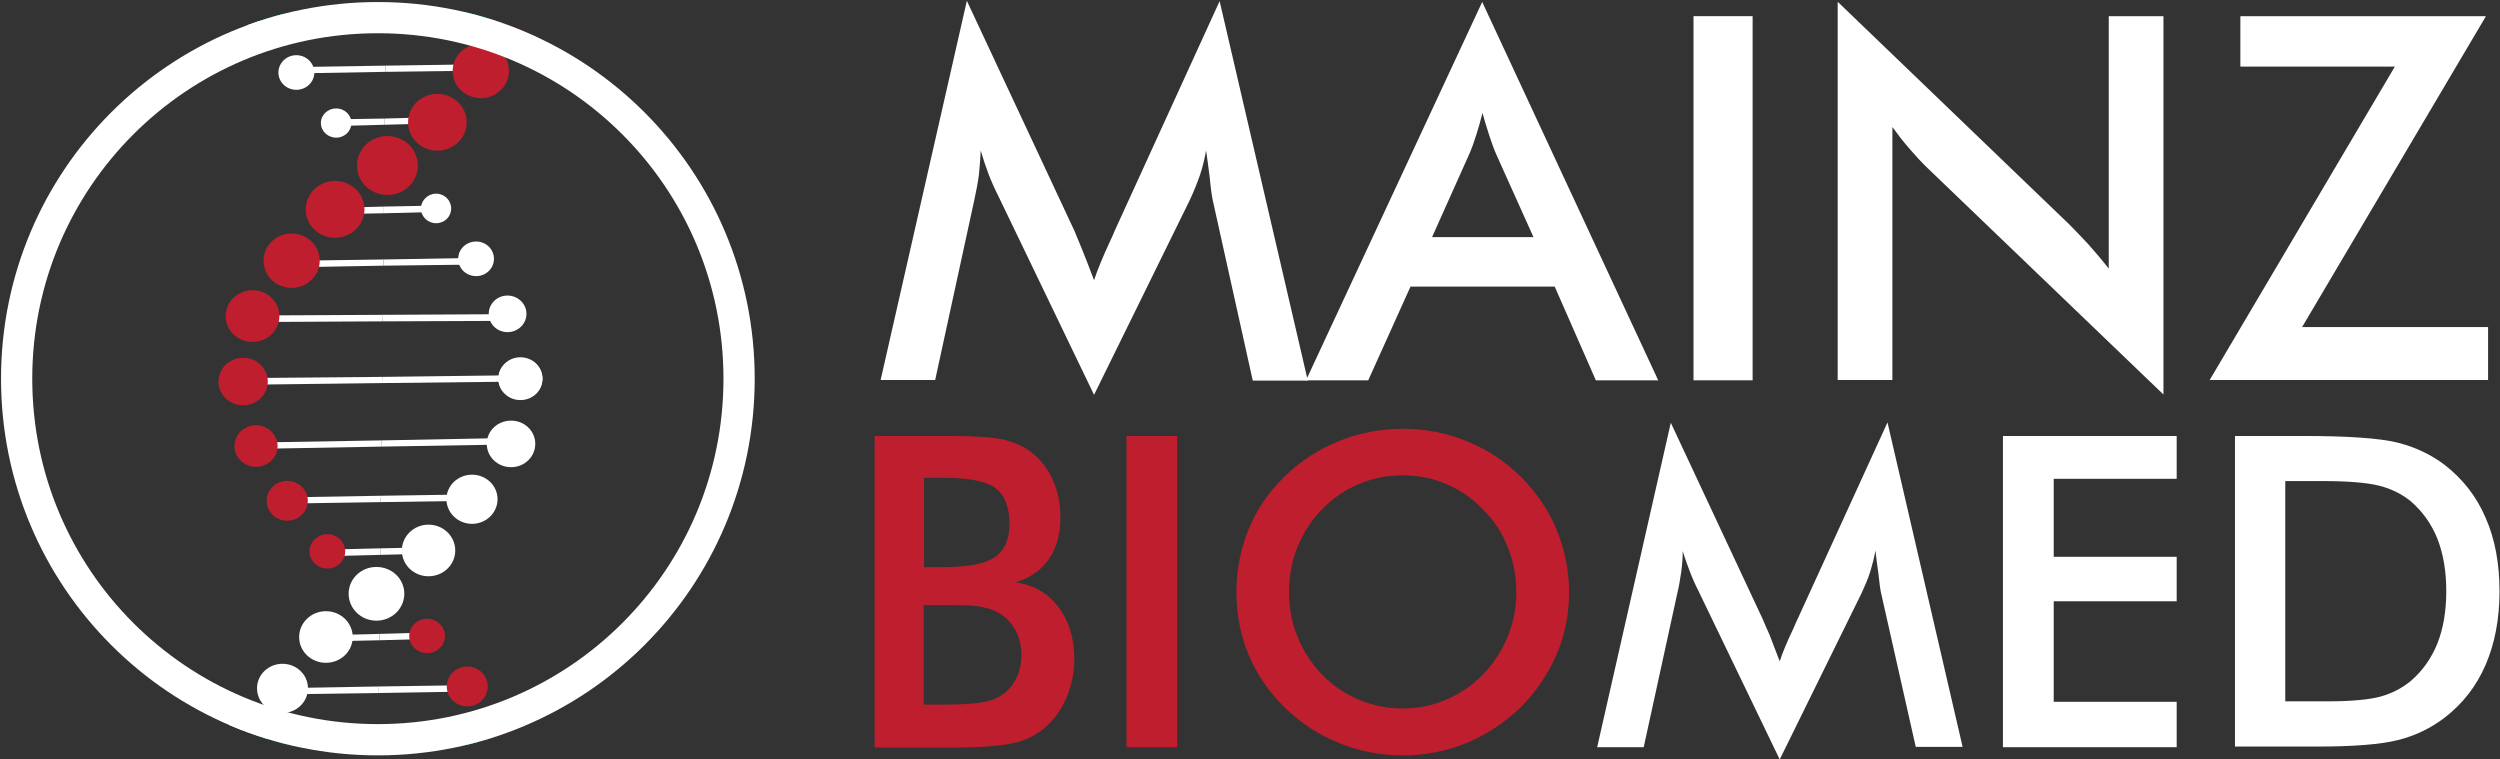 <svg version="1.2" xmlns="http://www.w3.org/2000/svg" viewBox="0 0 1531 465" width="1531" height="465"><rect x="0" y="0" width="1531" height="465" fill="#333333" stroke="none"/><defs><clipPath clipPathUnits="userSpaceOnUse" id="cp1"><path d="m231.4 462.59c-127.61 0-230.77-103.11-230.77-230.67 0-127.56 103.16-230.67 230.77-230.67 127.62 0 230.78 103.11 230.78 230.67 0 127.56-103.16 230.67-230.78 230.67z"/></clipPath><clipPath clipPathUnits="userSpaceOnUse" id="cp2"><path d="m231.4 462.59c-127.61 0-230.77-103.11-230.77-230.67 0-127.56 103.16-230.67 230.77-230.67 127.62 0 230.78 103.11 230.78 230.67 0 127.56-103.16 230.67-230.78 230.67z"/></clipPath><clipPath clipPathUnits="userSpaceOnUse" id="cp3"><path d="m231.4 462.59c-127.61 0-230.77-103.11-230.77-230.67 0-127.56 103.16-230.67 230.77-230.67 127.62 0 230.78 103.11 230.78 230.67 0 127.56-103.16 230.67-230.78 230.67z"/></clipPath><clipPath clipPathUnits="userSpaceOnUse" id="cp4"><path d="m231.4 462.59c-127.61 0-230.77-103.11-230.77-230.67 0-127.56 103.16-230.67 230.77-230.67 127.62 0 230.78 103.11 230.78 230.67 0 127.56-103.16 230.67-230.78 230.67z"/></clipPath><clipPath clipPathUnits="userSpaceOnUse" id="cp5"><path d="m231.4 462.59c-127.61 0-230.77-103.11-230.77-230.67 0-127.56 103.16-230.67 230.77-230.67 127.62 0 230.78 103.11 230.78 230.67 0 127.56-103.16 230.67-230.78 230.67z"/></clipPath><clipPath clipPathUnits="userSpaceOnUse" id="cp6"><path d="m231.4 462.59c-127.61 0-230.77-103.11-230.77-230.67 0-127.56 103.16-230.67 230.77-230.67 127.62 0 230.78 103.11 230.78 230.67 0 127.56-103.16 230.67-230.78 230.67z"/></clipPath><clipPath clipPathUnits="userSpaceOnUse" id="cp7"><path d="m231.4 462.59c-127.61 0-230.77-103.11-230.77-230.67 0-127.56 103.16-230.67 230.77-230.67 127.62 0 230.78 103.11 230.78 230.67 0 127.56-103.16 230.67-230.78 230.67z"/></clipPath><clipPath clipPathUnits="userSpaceOnUse" id="cp8"><path d="m231.4 462.59c-127.61 0-230.77-103.11-230.77-230.67 0-127.56 103.16-230.67 230.77-230.67 127.62 0 230.78 103.11 230.78 230.67 0 127.56-103.16 230.67-230.78 230.67z"/></clipPath><clipPath clipPathUnits="userSpaceOnUse" id="cp9"><path d="m231.4 462.59c-127.61 0-230.77-103.11-230.77-230.67 0-127.56 103.16-230.67 230.77-230.67 127.62 0 230.78 103.11 230.78 230.67 0 127.56-103.16 230.67-230.78 230.67z"/></clipPath><clipPath clipPathUnits="userSpaceOnUse" id="cp10"><path d="m231.4 462.59c-127.61 0-230.77-103.11-230.77-230.67 0-127.56 103.16-230.67 230.77-230.67 127.62 0 230.78 103.11 230.78 230.67 0 127.56-103.16 230.67-230.78 230.67z"/></clipPath><clipPath clipPathUnits="userSpaceOnUse" id="cp11"><path d="m231.4 462.59c-127.61 0-230.77-103.11-230.77-230.67 0-127.56 103.16-230.67 230.77-230.67 127.62 0 230.78 103.11 230.78 230.67 0 127.56-103.16 230.67-230.78 230.67z"/></clipPath><clipPath clipPathUnits="userSpaceOnUse" id="cp12"><path d="m231.4 462.59c-127.61 0-230.77-103.11-230.77-230.67 0-127.56 103.16-230.67 230.77-230.67 127.62 0 230.78 103.11 230.78 230.67 0 127.56-103.16 230.67-230.78 230.67z"/></clipPath><clipPath clipPathUnits="userSpaceOnUse" id="cp13"><path d="m231.4 462.59c-127.61 0-230.77-103.11-230.77-230.67 0-127.56 103.16-230.67 230.77-230.67 127.62 0 230.78 103.11 230.78 230.67 0 127.56-103.16 230.67-230.78 230.67z"/></clipPath><clipPath clipPathUnits="userSpaceOnUse" id="cp14"><path d="m231.4 462.59c-127.61 0-230.77-103.11-230.77-230.67 0-127.56 103.16-230.67 230.77-230.67 127.62 0 230.78 103.11 230.78 230.67 0 127.56-103.16 230.67-230.78 230.67z"/></clipPath><clipPath clipPathUnits="userSpaceOnUse" id="cp15"><path d="m231.4 462.59c-127.61 0-230.77-103.11-230.77-230.67 0-127.56 103.16-230.67 230.77-230.67 127.62 0 230.78 103.11 230.78 230.67 0 127.56-103.16 230.67-230.78 230.67z"/></clipPath><clipPath clipPathUnits="userSpaceOnUse" id="cp16"><path d="m231.4 462.59c-127.61 0-230.77-103.11-230.77-230.67 0-127.56 103.16-230.67 230.77-230.67 127.62 0 230.78 103.11 230.78 230.67 0 127.56-103.16 230.67-230.78 230.67z"/></clipPath><clipPath clipPathUnits="userSpaceOnUse" id="cp17"><path d="m231.4 462.59c-127.61 0-230.77-103.11-230.77-230.67 0-127.56 103.16-230.67 230.77-230.67 127.62 0 230.78 103.11 230.78 230.67 0 127.56-103.16 230.67-230.78 230.67z"/></clipPath><clipPath clipPathUnits="userSpaceOnUse" id="cp18"><path d="m231.4 462.59c-127.61 0-230.77-103.11-230.77-230.67 0-127.56 103.16-230.67 230.77-230.67 127.62 0 230.78 103.11 230.78 230.67 0 127.56-103.16 230.67-230.78 230.67z"/></clipPath><clipPath clipPathUnits="userSpaceOnUse" id="cp19"><path d="m231.4 462.59c-127.61 0-230.77-103.11-230.77-230.67 0-127.56 103.16-230.67 230.77-230.67 127.62 0 230.78 103.11 230.78 230.67 0 127.56-103.16 230.67-230.78 230.67z"/></clipPath><clipPath clipPathUnits="userSpaceOnUse" id="cp20"><path d="m231.4 462.59c-127.61 0-230.77-103.11-230.77-230.67 0-127.56 103.16-230.67 230.77-230.67 127.62 0 230.78 103.11 230.78 230.67 0 127.56-103.16 230.67-230.78 230.67z"/></clipPath><clipPath clipPathUnits="userSpaceOnUse" id="cp21"><path d="m231.4 462.59c-127.61 0-230.77-103.11-230.77-230.67 0-127.56 103.16-230.67 230.77-230.67 127.62 0 230.78 103.11 230.78 230.67 0 127.56-103.16 230.67-230.78 230.67z"/></clipPath><clipPath clipPathUnits="userSpaceOnUse" id="cp22"><path d="m231.4 462.59c-127.61 0-230.77-103.11-230.77-230.67 0-127.56 103.16-230.67 230.77-230.67 127.62 0 230.78 103.11 230.78 230.67 0 127.56-103.16 230.67-230.78 230.67z"/></clipPath><clipPath clipPathUnits="userSpaceOnUse" id="cp23"><path d="m231.4 462.59c-127.61 0-230.77-103.11-230.77-230.67 0-127.56 103.16-230.67 230.77-230.67 127.62 0 230.78 103.11 230.78 230.67 0 127.56-103.16 230.67-230.78 230.67z"/></clipPath><clipPath clipPathUnits="userSpaceOnUse" id="cp24"><path d="m231.4 462.59c-127.61 0-230.77-103.11-230.77-230.67 0-127.56 103.16-230.67 230.77-230.67 127.62 0 230.78 103.11 230.78 230.67 0 127.56-103.16 230.67-230.78 230.67z"/></clipPath><clipPath clipPathUnits="userSpaceOnUse" id="cp25"><path d="m231.4 462.59c-127.61 0-230.77-103.11-230.77-230.67 0-127.56 103.16-230.67 230.77-230.67 127.62 0 230.78 103.11 230.78 230.67 0 127.56-103.16 230.67-230.78 230.67z"/></clipPath><clipPath clipPathUnits="userSpaceOnUse" id="cp26"><path d="m231.4 462.59c-127.61 0-230.77-103.11-230.77-230.67 0-127.56 103.16-230.67 230.77-230.67 127.62 0 230.78 103.11 230.78 230.67 0 127.56-103.16 230.67-230.78 230.67z"/></clipPath><clipPath clipPathUnits="userSpaceOnUse" id="cp27"><path d="m231.4 462.59c-127.61 0-230.77-103.11-230.77-230.67 0-127.56 103.16-230.67 230.77-230.67 127.62 0 230.78 103.11 230.78 230.67 0 127.56-103.16 230.67-230.78 230.67z"/></clipPath><clipPath clipPathUnits="userSpaceOnUse" id="cp28"><path d="m231.4 462.59c-127.61 0-230.77-103.11-230.77-230.67 0-127.56 103.16-230.67 230.77-230.67 127.62 0 230.78 103.11 230.78 230.67 0 127.56-103.16 230.67-230.78 230.67z"/></clipPath><clipPath clipPathUnits="userSpaceOnUse" id="cp29"><path d="m231.4 462.59c-127.61 0-230.77-103.11-230.77-230.67 0-127.56 103.16-230.67 230.77-230.67 127.62 0 230.78 103.11 230.78 230.67 0 127.56-103.16 230.67-230.78 230.67z"/></clipPath><clipPath clipPathUnits="userSpaceOnUse" id="cp30"><path d="m231.4 462.59c-127.61 0-230.77-103.11-230.77-230.67 0-127.56 103.16-230.67 230.77-230.67 127.62 0 230.78 103.11 230.78 230.67 0 127.56-103.16 230.67-230.78 230.67z"/></clipPath><clipPath clipPathUnits="userSpaceOnUse" id="cp31"><path d="m231.4 462.59c-127.61 0-230.77-103.11-230.77-230.67 0-127.56 103.16-230.67 230.77-230.67 127.62 0 230.78 103.11 230.78 230.67 0 127.56-103.16 230.67-230.78 230.67z"/></clipPath><clipPath clipPathUnits="userSpaceOnUse" id="cp32"><path d="m231.4 462.59c-127.61 0-230.77-103.11-230.77-230.67 0-127.56 103.16-230.67 230.77-230.67 127.62 0 230.78 103.11 230.78 230.67 0 127.56-103.16 230.67-230.78 230.67z"/></clipPath><clipPath clipPathUnits="userSpaceOnUse" id="cp33"><path d="m231.4 462.59c-127.61 0-230.77-103.11-230.77-230.67 0-127.56 103.16-230.67 230.77-230.67 127.62 0 230.78 103.11 230.78 230.67 0 127.56-103.16 230.67-230.78 230.67z"/></clipPath><clipPath clipPathUnits="userSpaceOnUse" id="cp34"><path d="m231.4 462.59c-127.61 0-230.77-103.11-230.77-230.67 0-127.56 103.16-230.67 230.77-230.67 127.62 0 230.78 103.11 230.78 230.67 0 127.56-103.16 230.67-230.78 230.67z"/></clipPath><clipPath clipPathUnits="userSpaceOnUse" id="cp35"><path d="m231.4 462.59c-127.61 0-230.77-103.11-230.77-230.67 0-127.56 103.16-230.67 230.77-230.67 127.62 0 230.78 103.11 230.78 230.67 0 127.56-103.16 230.67-230.78 230.67z"/></clipPath></defs><style>.a{fill:#fff}.b{fill:#be1e2d}.c{fill:#00a69c;stroke:#00a69c;stroke-miterlimit:10;stroke-width:3.2}.d{fill:#be1e2d;stroke:#be1e2d;stroke-miterlimit:10;stroke-width:3.2}.e{fill:none;stroke:#fff;stroke-miterlimit:10;stroke-width:38.3}</style><path class="a" d="m742.7 122.7c-0.4-1.8-1.2-6.6-1.9-14.3-0.8-6.6-1.6-12-2.2-16.2-0.9 5-2.1 10.2-3.8 15.2q-2.6 7.5-6.4 15.6l-58.4 118.8-58.4-121.3q-3.8-7.5-6.4-14.4-2.6-7-4.6-13.9c-0.2 4.6-0.6 9.6-1.1 14.7-0.6 5.2-1.8 10.4-2.9 15.9l-23.9 109.9h-33.4l52.8-232.2 65.8 140.7c0.9 2.3 2.5 5.9 4.6 11.1 2.1 5.2 4.6 11.6 7.5 19.3 2.1-6.4 5.4-14.4 10-24.3 1.2-2.7 2.2-4.6 2.7-6.1l64.2-140.5 54 232.4h-33.7z"/><path class="a" d="m977.3 232.9l-25.2-57.4h-88.3l-25.9 57.4h-38.1l107.9-231.7 107.8 231.7zm-100.3-87.7h62.1l-22.9-50.9c-1.4-3.2-2.7-6.9-4.1-11.1-1.3-4.3-2.9-8.9-4.2-14.1-1.2 4.8-2.5 9.4-3.9 13.7-1.3 4.2-2.7 8.1-4.2 11.5z"/><path fill-rule="evenodd" class="a" d="m1073.3 9.9v223h-36.2v-223z"/><path class="a" d="m1125.4 232.9v-231.8l141.7 136.2c3.9 3.9 7.7 7.9 11.8 12.3 4 4.5 8.1 9.3 12.5 14.9v-154.6h33.5v231.7l-144.6-138.8c-3.8-3.7-7.5-7.7-11.1-11.9-3.7-4.3-7-8.5-10.3-13.1v154.9h-33.5z"/><path class="a" d="m1353.1 232.9l113.5-192.1h-94.6v-30.9h150.4l-112.6 190.4h113.9v32.4h-170.6z"/><path class="b" d="m535.6 457.6v-190.6h48c13.7 0 23.9 0.8 30.5 2.1 6.6 1.6 12.1 3.9 16.8 7.3 6 4.5 10.4 10.1 13.7 17.2 3.2 6.9 4.8 14.8 4.8 23.3q0 15.3-7 25.4c-4.6 6.8-11.5 11.6-20.4 14.3 11.2 1.7 19.9 6.7 26.2 15.2 6.4 8.3 9.7 18.9 9.7 31.8q0 11.6-4.1 22c-2.7 6.9-6.5 12.9-11.4 17.7-5.2 5.2-11.7 9.1-19.4 11.2-7.7 2.1-20.7 3.3-39 3.3h-48.4zm30.3-110.3h11.8c14.8 0 25.2-1.9 31.2-5.9 6.2-4.1 9.3-10.8 9.3-20.5 0-10.4-2.9-17.7-8.5-21.9-5.6-4.3-16.4-6.4-32-6.4h-11.8zm0 84.2h10.6c10.8 0 18.9-0.4 24.3-1.3q8.1-1.2 12.7-4.6c3.9-2.5 6.8-6 8.9-10.3 2.1-4.2 3.1-8.8 3.1-14 0-6.2-1.4-11.4-3.9-15.8-2.5-4.5-6.1-8.1-10.8-10.6-2.9-1.6-6.3-2.5-10-3.3-3.9-0.8-8.9-1-15-1h-9.5-10.6v60.9z"/><path fill-rule="evenodd" class="b" d="m720.9 267v190.6h-31v-190.6z"/><path class="b" d="m960.9 362.6c0 13.5-2.5 26.4-7.7 38.3-5.2 12-12.5 22.8-22.1 32.4-9.9 9.4-20.9 16.8-33.2 21.8q-18.5 7.5-38.8 7.5c-13.6 0-26.8-2.5-39.3-7.7-12.5-5-23.5-12.3-33-21.6-9.6-9.4-17.1-20.2-22.1-32.2-5-11.9-7.5-24.8-7.5-38.5 0-13.7 2.5-26.4 7.5-38.6 5-12.1 12.3-22.9 22.1-32.3 9.7-9.5 20.9-16.6 33.2-21.6 12.3-5 25.5-7.5 39.1-7.5 13.7 0 26.8 2.5 39 7.5 12.3 5 23.3 12.1 33 21.6 9.6 9.6 17.1 20.4 22.1 32.5 5 12.2 7.7 24.9 7.7 38.4zm-32.3 0c0-9.7-1.8-18.9-5.3-27.6-3.4-8.7-8.4-16.4-15.2-23.1-6.3-6.7-13.9-11.8-22.3-15.4-8.5-3.7-17.4-5.4-26.8-5.4-9.5 0-18.4 1.7-26.8 5.4-8.5 3.4-16 8.7-22.6 15.4q-9.8 10.1-15 23.1c-3.5 8.7-5.2 17.9-5.2 27.6 0 9.6 1.7 18.7 5.2 27.3 3.4 8.7 8.4 16.2 15 23.2 6.6 6.7 14.1 11.9 22.6 15.4 8.4 3.5 17.3 5.4 26.8 5.4 9.2 0 18.1-1.8 26.6-5.4 8.2-3.5 16-8.7 22.5-15.4 6.6-6.8 11.6-14.5 15.2-23.2 3.5-8.6 5.3-17.7 5.3-27.3z"/><path class="a" d="m1152 363.3c-0.4-1.5-1-5.5-1.7-12.3q-1.2-8.4-1.8-13.9c-0.7 4.5-1.9 8.7-3.2 13.1-1.4 4.5-3.3 8.7-5.4 13.3l-50 101.6-49.9-103.5q-3.2-6.3-5.4-12.3c-1.6-4.1-2.9-7.9-4.1-11.8 0 4.1-0.3 8.1-0.9 12.6-0.6 4.4-1.4 9-2.5 13.6l-20.5 93.9h-28.5l45.1-198.7 56.3 120.3c0.8 1.9 2.1 5 4.1 9.4 1.7 4.4 3.8 9.8 6.3 16.4q2.6-8.1 8.7-20.8 1.4-3.5 2.3-5.2l55-120.3 46 198.7h-28.7z"/><path class="a" d="m1226.6 457.6v-190.6h106.4v26.2h-75.3v47.8h75.3v27.2h-75.3v61.6h75.3v27.8z"/><path class="a" d="m1368.7 457.6v-190.6h41.8c27.2 0 46.3 1.3 57.5 4 11 2.7 20.8 7.4 29.1 13.7 11 8.5 19.5 19.3 25.1 32.4 5.8 13.1 8.5 28.3 8.5 45.1 0 16.8-2.9 32-8.5 44.9-5.6 13.1-14.1 23.9-25.1 32.4-8.3 6.3-17.7 11-28.5 13.7q-15.9 4-49.8 4h-8.3-41.8zm30.8-28.1h26.1c14.2 0 25-1 32.2-2.9 7.1-2 13.3-5.2 18.7-9.7 7.1-6.1 12.5-13.8 16.2-22.9 3.6-9.2 5.4-19.8 5.4-32 0-12.1-1.8-22.7-5.4-32-3.7-9.2-9.1-16.7-16.2-22.9-5.4-4.4-11.8-7.7-19.3-9.6q-11.3-2.9-35.3-2.9h-11.2-11.2z"/><g clip-path="url(#cp1)"><path fill-rule="evenodd" class="a" d="m154.5-15.7c-7.5 0-13.5-5.8-13.5-12.9 0-7.2 6-12.9 13.5-12.9 7.4 0 13.5 5.7 13.5 12.9 0 7.1-6.1 12.9-13.5 12.9z"/></g><g clip-path="url(#cp2)"><path fill-rule="evenodd" class="a" d="m162.2 22.1c-6.4 0-11.6-5-11.6-11.2 0-6.2 5.2-11.2 11.6-11.2 6.4 0 11.6 5 11.6 11.2 0 6.2-5.2 11.2-11.6 11.2z"/></g><g clip-path="url(#cp3)"><path fill-rule="evenodd" class="a" d="m181.5 55c-6.1 0-11-4.7-11-10.6 0-5.8 4.9-10.6 11-10.6 6 0 11 4.8 11 10.6 0 5.9-5 10.6-11 10.6z"/></g><g clip-path="url(#cp4)"><path fill-rule="evenodd" class="a" d="m205.9 84.3c-5.2 0-9.4-4-9.4-9 0-4.9 4.2-8.9 9.4-8.9 5.1 0 9.3 4 9.3 8.9 0 5-4.2 9-9.3 9z"/></g><g clip-path="url(#cp5)"><path fill-rule="evenodd" class="a" d="m318.7 244.6c-7.4 0-13.5-5.7-13.5-12.9 0-7.1 6.1-12.9 13.5-12.9 7.5 0 13.5 5.8 13.5 12.9 0 7.2-6 12.9-13.5 12.9z"/></g><g clip-path="url(#cp6)"><path fill-rule="evenodd" class="a" d="m310.8 203.4c-6.4 0-11.5-5-11.5-11.2 0-6.2 5.1-11.2 11.5-11.2 6.4 0 11.6 5 11.6 11.2 0 6.2-5.2 11.2-11.6 11.2z"/></g><g clip-path="url(#cp7)"><path fill-rule="evenodd" class="a" d="m291.6 169.1c-6.1 0-11-4.7-11-10.6 0-5.9 4.9-10.6 11-10.6 6 0 10.9 4.7 10.9 10.6 0 5.9-4.9 10.6-10.9 10.6z"/></g><g clip-path="url(#cp8)"><path fill-rule="evenodd" class="a" d="m267.1 136.7c-5.1 0-9.3-4-9.3-9 0-5 4.2-9.1 9.3-9.1 5.1 0 9.2 4.1 9.2 9.1 0 5-4.1 9-9.2 9z"/></g><g clip-path="url(#cp9)"><path fill-rule="evenodd" class="a" d="m149.1 469.7c-8.2 0-14.9-6.4-14.9-14.2 0-7.9 6.7-14.3 14.9-14.3 8.2 0 14.8 6.4 14.8 14.3 0 7.8-6.6 14.2-14.8 14.2z"/></g><g clip-path="url(#cp10)"><path fill-rule="evenodd" class="a" d="m173 436.6c-8.6 0-15.6-6.7-15.6-15.1 0-8.3 7-15 15.6-15 8.6 0 15.6 6.7 15.6 15 0 8.4-7 15.1-15.6 15.1z"/></g><g clip-path="url(#cp11)"><path fill-rule="evenodd" class="a" d="m199.6 405.9c-9.1 0-16.4-7-16.4-15.8 0-8.7 7.3-15.8 16.4-15.8 9.1 0 16.4 7.1 16.4 15.8 0 8.8-7.3 15.8-16.4 15.8z"/></g><g clip-path="url(#cp12)"><path fill-rule="evenodd" class="a" d="m143.5 508.1c-7.5 0-13.5-5.8-13.5-12.9 0-7.2 6-13 13.5-13 7.5 0 13.5 5.8 13.5 13 0 7.1-6 12.9-13.5 12.9z"/></g><g clip-path="url(#cp13)"><path fill-rule="evenodd" class="a" d="m230.5 380.1c-9.4 0-17-7.4-17-16.5 0-9.1 7.6-16.4 17-16.4 9.5 0 17.1 7.3 17.1 16.4 0 9.1-7.6 16.5-17.1 16.5z"/></g><g clip-path="url(#cp14)"><path fill-rule="evenodd" class="a" d="m313 286.1c-8.3 0-14.9-6.4-14.9-14.3 0-7.9 6.6-14.2 14.9-14.2 8.2 0 14.8 6.3 14.8 14.2 0 7.9-6.6 14.3-14.8 14.3z"/></g><g clip-path="url(#cp15)"><path fill-rule="evenodd" class="a" d="m289.1 320.8c-8.7 0-15.7-6.8-15.7-15.1 0-8.3 7-15 15.7-15 8.6 0 15.6 6.7 15.6 15 0 8.3-7 15.1-15.6 15.1z"/></g><g clip-path="url(#cp16)"><path fill-rule="evenodd" class="a" d="m262.4 352.9c-9 0-16.3-7-16.3-15.8 0-8.7 7.3-15.8 16.3-15.8 9.1 0 16.4 7.1 16.4 15.8 0 8.8-7.3 15.8-16.4 15.8z"/></g><g clip-path="url(#cp17)"><path fill-rule="evenodd" class="a" d="m318.7 245c-7.4 0-13.5-5.7-13.5-12.9 0-7.1 6.1-12.9 13.5-12.9 7.5 0 13.5 5.8 13.5 12.9 0 7.2-6 12.9-13.5 12.9z"/></g><g clip-path="url(#cp18)"><path fill-rule="evenodd" class="c" d="m309.1 496.3v-3.8l-77.9 0.9v3.9z"/><path fill-rule="evenodd" class="c" d="m144.8 498.2l86.4-0.9v-3.9l-86.4 1z"/><path fill-rule="evenodd" class="c" d="m303.9 452v3.8h-72.3v-3.8z"/><path fill-rule="evenodd" class="c" d="m149.9 455.7l81.7 0.1v-3.8l-81.7-0.2z"/><path fill-rule="evenodd" class="a" d="m286.4 423.5v-3.9l-54.4 0.8v4z"/><path fill-rule="evenodd" class="a" d="m173.4 425.2l58.6-0.8v-4l-58.6 1z"/><path fill-rule="evenodd" class="a" d="m200.2 392.8l32.2-0.7v-3.9l-32.4 0.8z"/><path fill-rule="evenodd" class="a" d="m261.1 391.3l-0.2-3.9-28.5 0.8v3.9z"/><path fill-rule="evenodd" class="a" d="m151.4 231.5l0.2 4.1 82.3-1 0.2-3.8z"/><path fill-rule="evenodd" class="a" d="m315.8 229.8l-81.7 1-0.2 3.8 81.9-0.9z"/><path fill-rule="evenodd" class="a" d="m310.8 272.2v-4l-77.3 1.5v3.8z"/><path fill-rule="evenodd" class="a" d="m156.8 274.9l76.7-1.4v-3.8l-76.7 1.3z"/><path fill-rule="evenodd" class="a" d="m174.3 308.4l58.8-0.9 0.2-3.9-59 1z"/><path fill-rule="evenodd" class="a" d="m287.3 306.7l-0.2-3.9-53.8 0.8-0.2 3.9z"/><path fill-rule="evenodd" class="a" d="m260.7 339.1l-0.2-3.9-27.6 0.6v4z"/><path fill-rule="evenodd" class="a" d="m199.8 340.6l33.1-0.8v-4l-33.5 0.8z"/><path fill-rule="evenodd" class="a" d="m310.1 192.4l-75.6 0.4-0.2 4 75.8-0.3z"/><path fill-rule="evenodd" class="a" d="m156 193.2v4l78.3-0.4 0.2-4z"/><path fill-rule="evenodd" class="a" d="m179.5 159.7v4l55.2-1 0.2-3.8z"/><path fill-rule="evenodd" class="a" d="m292.5 157.9l-57.6 1-0.2 3.8 57.8-0.7z"/><path fill-rule="evenodd" class="a" d="m206.1 127.3l0.2 3.8 28.8-0.5v-4.1z"/><path fill-rule="evenodd" class="a" d="m267.1 125.9l-32 0.6v4.1l32.2-0.8z"/><path fill-rule="evenodd" class="c" d="m155.6-31.9l0.2 4.1 81-1v-3.9z"/><path fill-rule="evenodd" class="c" d="m320.1-33.6l-83.3 0.9v3.9l83.3-1z"/><path fill-rule="evenodd" class="c" d="m315.1 9l-78.7-0.2v3.8l78.7 0.2z"/><path fill-rule="evenodd" class="c" d="m161 8.6v4h75.4v-3.8z"/><path fill-rule="evenodd" class="a" d="m178.6 41.1v3.9l57.4-1v-3.8z"/><path fill-rule="evenodd" class="a" d="m291.6 39.4l-55.6 0.8v3.8l55.6-0.7z"/><path fill-rule="evenodd" class="a" d="m203.6 73.1l0.4 4.1 31.6-0.8v-3.8z"/><path fill-rule="evenodd" class="a" d="m264.8 71.8l-29.2 0.8v3.8l29.4-0.8z"/></g><g clip-path="url(#cp19)"><path fill-rule="evenodd" class="d" d="m318.5 23.8c-8.2 0-14.8-6.4-14.8-14.3 0-7.8 6.6-14.2 14.8-14.2 8.3 0 14.9 6.4 14.9 14.2 0 7.9-6.6 14.3-14.9 14.3z"/></g><g clip-path="url(#cp20)"><path fill-rule="evenodd" class="d" d="m294.4 58.5c-8.6 0-15.6-6.7-15.6-15 0-8.4 7-15.1 15.6-15.1 8.7 0 15.7 6.7 15.7 15.1 0 8.3-7 15-15.7 15z"/></g><g clip-path="url(#cp21)"><path fill-rule="evenodd" class="d" d="m267.8 90.7c-9 0-16.3-7.1-16.3-15.8 0-8.8 7.3-15.8 16.3-15.8 9.1 0 16.4 7 16.4 15.8 0 8.7-7.3 15.8-16.4 15.8z"/></g><g clip-path="url(#cp22)"><path fill-rule="evenodd" class="d" d="m324.1-17.3c-7.4 0-13.5-5.7-13.5-12.9 0-7.1 6.1-12.9 13.5-12.9 7.5 0 13.5 5.8 13.5 12.9 0 7.2-6 12.9-13.5 12.9z"/></g><g clip-path="url(#cp23)"><path fill-rule="evenodd" class="d" d="m154.7 207.8c-8.2 0-14.9-6.3-14.9-14.2 0-7.9 6.7-14.3 14.9-14.3 8.2 0 14.8 6.4 14.8 14.3 0 7.9-6.6 14.2-14.8 14.2z"/></g><g clip-path="url(#cp24)"><path fill-rule="evenodd" class="d" d="m178.6 174.7c-8.7 0-15.6-6.7-15.6-15 0-8.4 6.9-15.1 15.6-15.1 8.6 0 15.6 6.7 15.6 15.1 0 8.3-7 15-15.6 15z"/></g><g clip-path="url(#cp25)"><path fill-rule="evenodd" class="d" d="m205.2 144c-9.1 0-16.4-7-16.4-15.8 0-8.7 7.3-15.8 16.4-15.8 9 0 16.4 7.1 16.4 15.8 0 8.8-7.4 15.8-16.4 15.8z"/></g><g clip-path="url(#cp26)"><path fill-rule="evenodd" class="d" d="m237.3 117.8c-9.5 0-17.1-7.3-17.1-16.4 0-9.1 7.6-16.5 17.1-16.5 9.4 0 17 7.4 17 16.5 0 9.1-7.6 16.4-17 16.4z"/></g><g clip-path="url(#cp27)"><path fill-rule="evenodd" class="d" d="m313.1 506.5c-7.4 0-13.4-5.7-13.4-12.9 0-7.1 6-12.9 13.4-12.9 7.5 0 13.5 5.8 13.5 12.9 0 7.2-6 12.9-13.5 12.9z"/></g><g clip-path="url(#cp28)"><path fill-rule="evenodd" class="d" d="m305.4 465.1c-6.4 0-11.5-5-11.5-11.2 0-6.2 5.1-11.2 11.5-11.2 6.4 0 11.6 5 11.6 11.2 0 6.2-5.2 11.2-11.6 11.2z"/></g><g clip-path="url(#cp29)"><path fill-rule="evenodd" class="d" d="m286.2 431c-6.1 0-11-4.7-11-10.6 0-5.9 4.9-10.6 11-10.6 6 0 10.9 4.7 10.9 10.6 0 5.9-4.9 10.6-10.9 10.6z"/></g><g clip-path="url(#cp30)"><path fill-rule="evenodd" class="d" d="m261.6 398.4c-5.2 0-9.4-4-9.4-8.9 0-5 4.2-9 9.4-9 5.1 0 9.3 4 9.3 9 0 4.9-4.2 8.9-9.3 8.9z"/></g><g clip-path="url(#cp31)"><path fill-rule="evenodd" class="d" d="m148.9 246.6c-7.5 0-13.5-5.8-13.5-12.9 0-7.2 6-13 13.5-13 7.5 0 13.5 5.8 13.5 13 0 7.1-6 12.9-13.5 12.9z"/></g><g clip-path="url(#cp32)"><path fill-rule="evenodd" class="d" d="m156.8 284.3c-6.4 0-11.6-5-11.6-11.1 0-6.2 5.2-11.2 11.6-11.2 6.4 0 11.6 5 11.6 11.2 0 6.1-5.2 11.1-11.6 11.1z"/></g><g clip-path="url(#cp33)"><path fill-rule="evenodd" class="d" d="m175.9 317.3c-6.1 0-11-4.7-11-10.6 0-5.9 4.9-10.6 11-10.6 6.1 0 11 4.7 11 10.6 0 5.9-4.9 10.6-11 10.6z"/></g><g clip-path="url(#cp34)"><path fill-rule="evenodd" class="d" d="m200.5 346.6c-5.2 0-9.4-4-9.4-9 0-4.9 4.2-8.9 9.4-8.9 5.1 0 9.3 4 9.3 8.9 0 5-4.2 9-9.3 9z"/></g><g clip-path="url(#cp35)"><path fill-rule="evenodd" class="e" d="m231.4 462.6c-127.6 0-230.8-103.1-230.8-230.7 0-127.5 103.2-230.7 230.8-230.7 127.6 0 230.8 103.2 230.8 230.7 0 127.6-103.2 230.7-230.8 230.7z"/></g></svg>